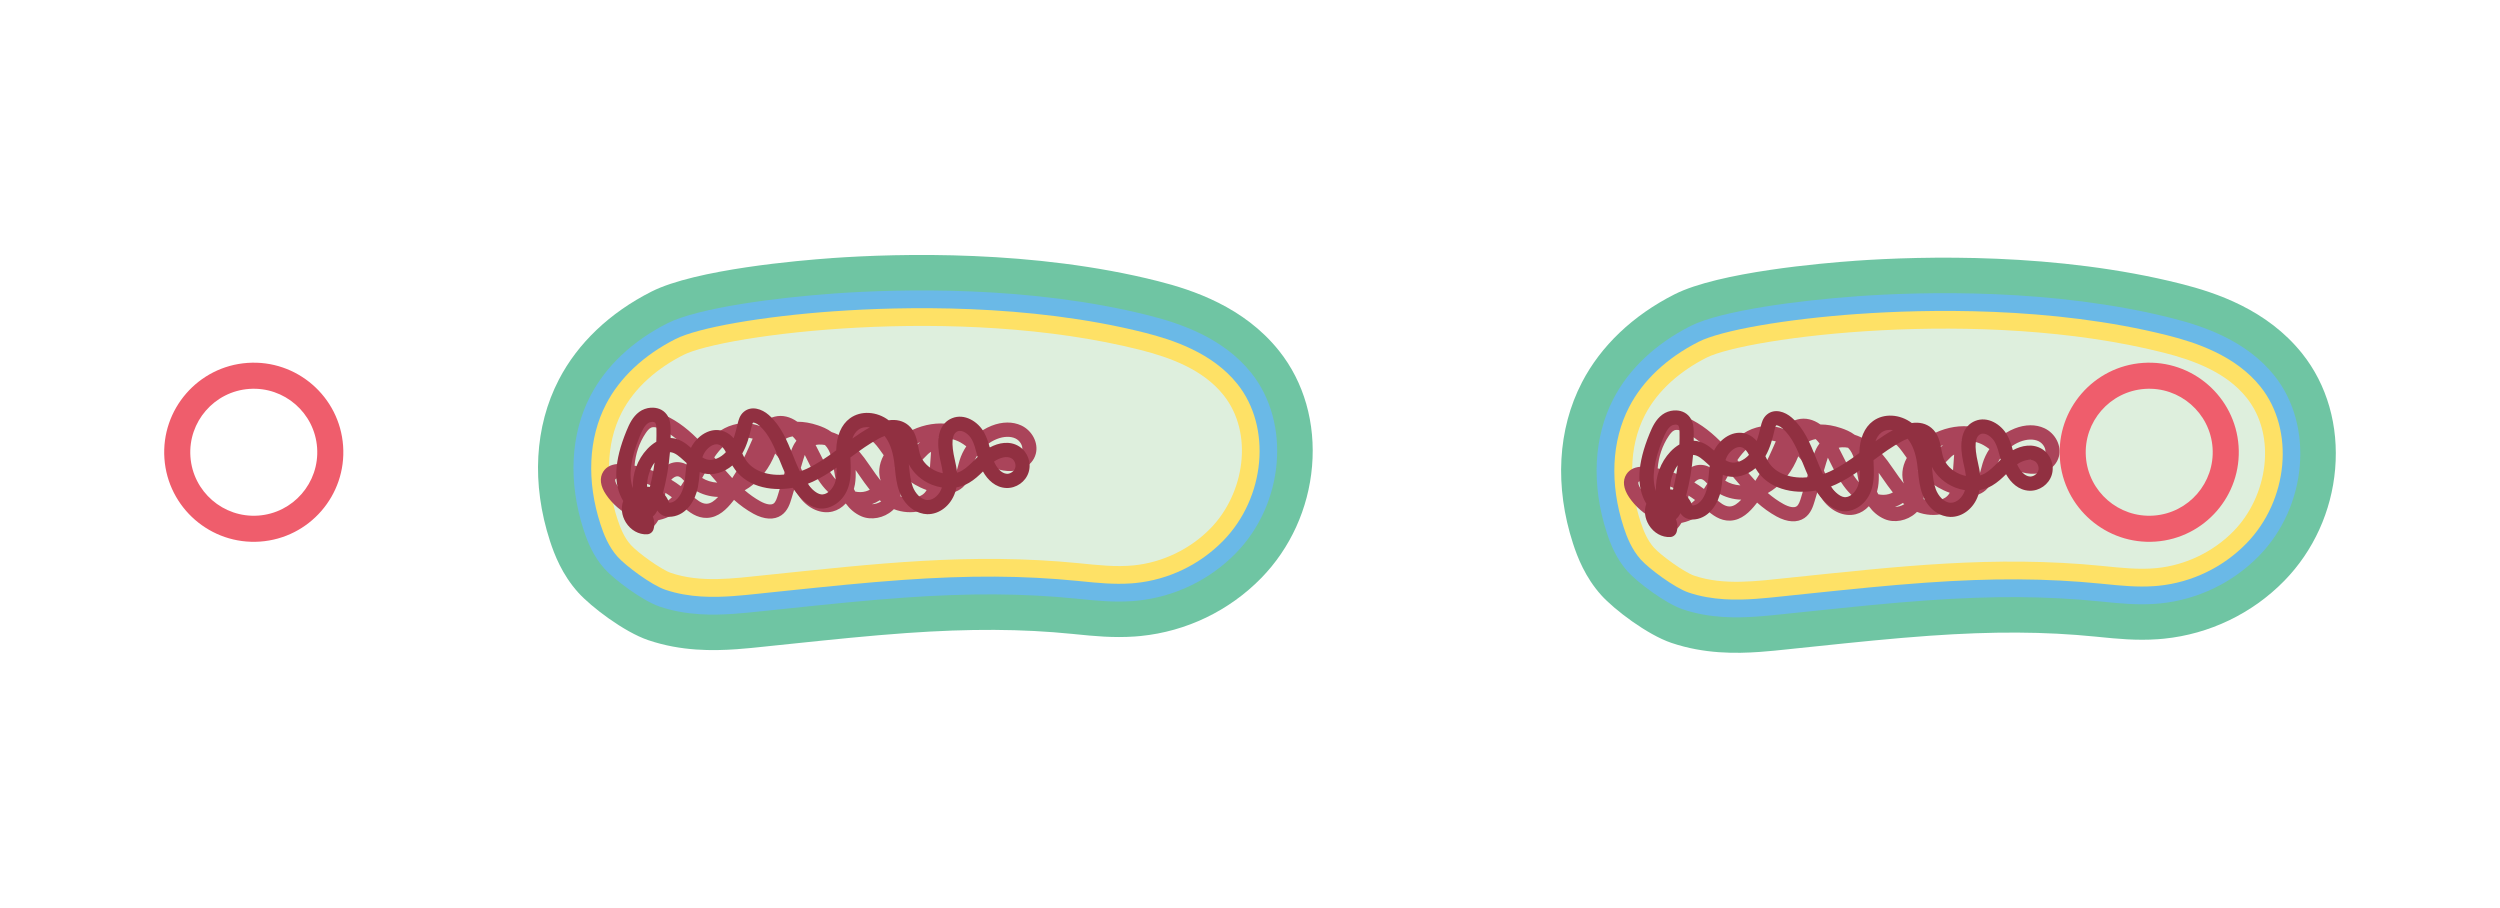 <?xml version="1.0" encoding="UTF-8"?><svg id="Layer_1" xmlns="http://www.w3.org/2000/svg" viewBox="0 0 822.89 298.81"><defs><style>.cls-1{fill:#aa445a;}.cls-2{fill:#913041;}.cls-3{fill:#deefdd;}.cls-4{fill:#6ab9e7;}.cls-5{fill:#ef5d6c;}.cls-6{fill:#fee166;}.cls-7{fill:#6fc5a3;}</style></defs><path class="cls-7" d="M273.66,84.96c22.64-1.6,66.7-2.73,107.43,7.56,11.61,2.93,28.38,8.5,39.91,22.94,8.23,10.3,12.08,23.8,10.87,38.02-1.19,13.92-7.14,26.98-16.73,36.79-10.55,10.79-24.64,17.56-39.65,19.07-.66,.07-1.32,.12-1.97,.17-7.08,.5-13.55-.16-19.26-.73l-1.2-.12c-16.81-1.68-33.68-1.77-54.69-.29-12.15,.86-24.46,2.14-37.49,3.5l-6.66,.69c-.79,.08-1.57,.16-2.35,.25-3.03,.32-6.11,.65-9.35,.88-7.84,.55-18.24,.71-29.12-2.97-8-2.71-18.85-10.98-23.1-15.71-5.29-5.89-7.83-12.5-9.28-16.96-6.11-18.8-5.07-37.65,2.93-53.08,6.23-12.02,16.77-22.04,30.47-28.98,14.57-7.38,49.03-10.3,59.25-11.02Z"/><path class="cls-4" d="M274.48,96.61c21.94-1.55,64.6-2.66,103.74,7.24,9.97,2.52,24.31,7.22,33.64,18.9,13.13,16.44,10.85,43.06-5.09,59.35-8.64,8.83-20.17,14.38-32.47,15.62-.54,.05-1.08,.1-1.62,.14-6.08,.43-11.77-.15-17.26-.7l-1.21-.12c-17.5-1.75-34.98-1.85-56.68-.32-12.36,.87-24.77,2.17-37.92,3.54l-6.62,.69c-.8,.08-1.61,.17-2.41,.25-2.88,.31-5.86,.62-8.9,.84-6.75,.48-15.64,.64-24.55-2.38-5.71-1.93-14.95-8.89-18.15-12.45-3.76-4.19-5.64-9.02-6.86-12.76-5.13-15.8-4.36-31.46,2.19-44.1,5.1-9.83,13.87-18.11,25.38-23.94,10.04-5.09,35.79-8.45,54.79-9.79Z"/><path class="cls-6" d="M274.89,102.44c21.59-1.52,63.54-2.63,101.9,7.07,9.15,2.31,22.28,6.58,30.51,16.89,11.35,14.21,9.24,37.37-4.7,51.62-7.69,7.86-17.94,12.79-28.87,13.89-.48,.05-.96,.09-1.45,.12-5.58,.39-11.01-.16-16.27-.69l-1.21-.12c-17.85-1.78-35.63-1.89-57.68-.33-12.45,.88-24.92,2.18-38.12,3.55l-6.61,.69c-.81,.08-1.62,.17-2.43,.26-2.83,.3-5.75,.61-8.69,.82-6.21,.44-14.35,.6-22.27-2.09-4.56-1.54-13-7.84-15.68-10.82-3.03-3.37-4.61-7.47-5.65-10.67-4.65-14.3-4-28.37,1.82-39.6,4.53-8.74,12.43-16.14,22.83-21.42,7.5-3.8,28.63-7.49,52.56-9.18Z"/><path class="cls-3" d="M375.36,115.18c10.24,2.59,20.78,6.61,27.37,14.87,10.03,12.56,6.93,32.4-4.31,43.89-6.67,6.82-15.79,11.21-25.28,12.16-5.91,.59-11.85-.1-17.76-.69-35.96-3.59-67.64,.19-103.59,3.91-10.31,1.07-21.1,2.59-30.92-.73-3.23-1.09-10.92-6.65-13.21-9.19-2.17-2.41-3.44-5.49-4.44-8.57-3.72-11.44-4.08-24.43,1.45-35.11,4.32-8.34,11.91-14.65,20.29-18.89,13.06-6.62,90.31-16.84,150.39-1.65Z"/><path class="cls-1" d="M214.64,135.94c1.71-.12,3.6,.37,5.72,1.48,4.54,2.37,8.21,5.8,11.57,9.5,2.39-3.26,5.3-5.93,9.38-7.08,2.92-.82,5.94-.67,8.92,.43,1.21-1.46,2.73-2.62,4.76-3.13,2.51-.62,5.09,0,7.45,1.68,2.1-.02,4.39,.37,6.78,1.18,1.34,.45,3.03,1.11,4.52,2.23,1.21,.37,2.4,.92,3.58,1.64,.58-1.48,1.49-2.63,2.71-3.45,3.06-2.06,6.96-1.11,9.47,.74,1.85,1.36,3.13,3.11,4.34,4.83,.26-.26,.54-.51,.83-.77,6.94-6.08,16.68-7.59,23.7-3.68,.98,.55,1.88,1.18,2.74,1.84,1.55-1.37,3.34-2.48,5.29-3.25,3.47-1.37,6.94-1.4,9.75-.09,3.62,1.68,5.72,5.78,4.79,9.32-.57,2.18-2.11,3.91-4.33,4.86-3,1.29-7.06,1.05-10.1-.61-1.85-1.01-3.41-2.31-4.9-3.63-.57,.92-1.02,1.91-1.34,2.94-.15,.48-.27,.97-.4,1.46-.53,2.06-1.14,4.39-3.06,6.09-1.75,1.55-4.23,2.19-7.22,1.89-.11,.3-.24,.6-.39,.89-1.19,2.39-3.39,4.13-6.2,4.9-2.8,.76-5.98,.53-8.78-.56-.14,.15-.29,.29-.45,.43-2.81,2.52-7.02,3.31-10.23,1.93-2.18-.94-3.85-2.44-5.13-4.2l-.04-.02c-1.2,1.3-2.67,2.22-4.3,2.63-3.73,.94-7.96-.86-10.77-4.59-.7-.93-1.29-1.91-1.81-2.91l-.95,3.19c-.49,1.63-1.22,4.1-3.36,5.56-2.37,1.61-5.63,1.43-9.18-.51-2.34-1.28-4.45-2.84-6.4-4.57-.13,.17-.26,.33-.39,.5-1.95,2.47-4.68,5.32-8.51,5.44-3.3,.1-5.88-1.89-7.99-3.76-2.09,2.15-4.6,3.79-7.81,4.46-.07,.02-.15,.03-.22,.05-.03,.05-.06,.09-.08,.14-.52,.85-1.91,3.12-4.29,2.85-1.59-.18-2.87-1.33-4.25-4.11-3.54-1.58-6.58-4.35-8.59-7.32-1.9-2.81-2.22-5.49-.9-7.55,1.09-1.71,2.99-2.56,5.63-2.54,.39-4.52,1.88-8.95,4.39-12.69,.83-1.24,2.02-2.76,3.85-3.54,.69-.3,1.41-.47,2.17-.52Zm14.67,15.04c-3.36-3.8-6.82-7.18-11.1-9.42-1.73-.9-3.03-1.17-3.89-.8-.7,.3-1.34,1.15-1.81,1.85-2.11,3.14-3.34,6.86-3.64,10.66,2.68,.53,5.31,1.35,7.82,2.45,.89-1.2,1.98-2.19,3.17-2.81,1.7-.9,3.51-1.04,5.22-.43,1.01,.37,1.82,.94,2.52,1.57,.57-1.03,1.14-2.05,1.73-3.06Zm18.45-6.6c-1.69-.47-3.44-.53-5.18-.04-3.14,.88-5.45,3.23-7.48,6.2,.38,.44,.75,.89,1.13,1.33,1.6,1.9,3.18,3.76,4.79,5.5,2.21-3.37,4.12-6.93,5.7-10.64,.32-.76,.66-1.56,1.04-2.36Zm14.39,.7c-.39-.51-.81-1-1.26-1.44-1.19,.2-2.34,.64-3.26,1.49,1,.99,1.94,2.08,2.78,3.24,.37-1.05,.87-2.16,1.63-3.15,.03-.04,.07-.09,.1-.13Zm28.73,4.77c-.22-.3-.43-.61-.65-.91-1.11-1.56-2.15-3.04-3.48-4.02-1.16-.86-2.99-1.37-4.09-.62-.79,.53-1.17,1.59-1.33,2.75,1.08,1.07,2.13,2.29,3.15,3.66,.78,1.05,1.54,2.14,2.26,3.19,1.04,1.51,2.06,2.99,3.15,4.33-.78-2.22-.74-5.24,.98-8.39Zm-19.33-3.37c-.66-.13-1.33-.19-2.02-.15-.37,.02-.73,.07-1.07,.15,.5,.95,.97,1.9,1.44,2.83,1.41,2.82,2.74,5.49,4.57,7.78,.2,.25,.4,.49,.62,.73-.1-.44-.19-.88-.27-1.31-.1-.57-.2-1.14-.3-1.72-.55-3.3-1.08-6.42-2.98-8.31Zm46.51,.43c-.63-.48-1.26-.91-1.93-1.29-1.93-1.08-4.47-1.64-7.21-1.51,.84,.37,1.49,1.03,1.9,1.92,.45,1.01,.38,2.01,.34,2.61l-.62,8.58c-.01,.17-.02,.34-.04,.52,1.08,.07,2.42-.04,3.26-.77,.86-.76,1.23-2.22,1.63-3.76,.14-.54,.29-1.11,.46-1.67,.51-1.65,1.27-3.22,2.22-4.64Zm-20.44,3.79l4.55-4.55c.22-.22,.45-.43,.71-.63-1.75,.75-3.48,1.81-5.09,3.22-.35,.31-.7,.65-1.03,1,.29,.33,.58,.65,.87,.96Zm35.29-.32c.68-.05,1.33-.19,1.88-.43,.91-.39,1.45-.96,1.65-1.75,.36-1.38-.67-3.16-2.24-3.9-1.62-.75-3.83-.68-6.06,.2-1.22,.48-2.37,1.16-3.4,1.99,1.33,1.17,2.62,2.25,4.05,3.04,1.2,.66,2.73,.95,4.12,.85Zm-74.31,3.97c-.89-1.8-2.07-3.53-3.44-5.06-.02,.05-.05,.11-.07,.16-.23,.53-.46,1.07-.7,1.59-2.11,4.52-5.41,8.17-9.27,10.34,1.61,1.38,3.31,2.61,5.17,3.63,1.88,1.03,3.49,1.31,4.31,.75,.71-.48,1.12-1.71,1.51-3.03l2.49-8.38Zm15.56,8.94c-1.3-1-2.43-2.14-3.34-3.28-2.14-2.68-3.65-5.69-5.1-8.61-.28-.56-.56-1.12-.83-1.66-.19,.51-.35,1.04-.5,1.57l-.8,2.68c.2,.46,.4,.92,.59,1.37,.87,2.05,1.69,3.99,2.9,5.6,1.33,1.76,3.74,3.42,5.89,2.87,.43-.11,.83-.3,1.19-.55Zm31.73-6.67l.57-7.89c-.32,.17-.68,.41-.99,.72l-4.38,4.38c1.56,1.18,3.17,2.12,4.8,2.78Zm-69.82,2.24c-1.16-1.31-2.29-2.65-3.41-3.97l-.12-.14c-.35,.63-.7,1.26-1.06,1.91-.12,.22-.25,.45-.37,.67,1.43,.89,3.16,1.42,4.96,1.54Zm-31.84-1.49c-1.11-.01-1.59,.23-1.69,.39-.15,.23-.05,1.09,.84,2.4,.51,.75,1.1,1.49,1.76,2.19-.46-1.62-.76-3.3-.91-4.99Zm20.97,.9c-.59-.63-1.16-1.19-1.72-1.4-.29-.1-.75-.2-1.45,.17-.38,.2-.76,.5-1.1,.87,1.09,.65,2.15,1.36,3.16,2.13,.38-.57,.74-1.16,1.11-1.76Zm-10.48,1.69c-1.84-.8-3.76-1.43-5.71-1.88,.18,1.34,.49,2.66,.92,3.93,.64,1.9,1.18,3.34,1.64,4.42,.64,.18,1.3,.3,1.97,.35,.27-1.02,.42-2.14,.58-3.29,.16-1.15,.32-2.34,.61-3.53Zm71.56,1.23c-1.2-1.49-2.29-3.07-3.37-4.62-.42-.61-.85-1.23-1.28-1.84,.07,1.53,.04,3.08-.22,4.67-.09,.53-.21,1.05-.35,1.55,.14,.29,.28,.57,.44,.85,1.15,.25,2.32,.26,3.47-.07,.45-.13,.89-.31,1.32-.53Zm8.04-7.17s-.03-.04-.05-.05c-.01,.05-.02,.09-.04,.14l.09-.09Zm-57.94,9.55c-2.72-.08-5.37-.83-7.6-2.19-.35,.57-.72,1.14-1.09,1.69,1.67,1.49,3.27,2.79,4.92,2.74,1.37-.04,2.66-1.05,3.77-2.24Zm-15.21,.11c-.7-.52-1.41-1-2.15-1.46-.11,.61-.2,1.25-.29,1.91-.07,.52-.14,1.03-.23,1.55,.96-.52,1.84-1.2,2.66-2Zm83.83-2.38c-2.72-.96-5.14-2.43-7.25-4.12l-2.09,2.09c.19,.38,.36,.79,.5,1.24,.3,.96,.37,1.93,.24,2.89,1.78,.59,3.76,.71,5.42,.26,1.04-.28,2.42-.92,3.18-2.36Zm-14.96,3.75c-.15-.13-.31-.26-.46-.39-.8,.51-1.67,.96-2.6,1.3,1.02,0,2.13-.32,3.05-.91Z"/><path class="cls-2" d="M214.26,134.21c1.94-.14,3.91,.51,5.17,2.19,1.15,1.54,1.28,3.33,1.31,4.88,.02,.96,.02,1.93,0,2.89,.03,0,.06,0,.09,0,2.76,.15,4.82,1.66,6.6,3.23,1.15-2.3,3.12-4.24,5.33-5.19,1.95-.84,3.94-.88,5.76-.13,1.23,.51,2.18,1.27,2.95,2.17,.54-1.5,.95-3.12,1.34-4.78,.26-1.11,.65-2.79,2.06-3.95,2.48-2.05,5.88-.94,8.16,1.06,4.05,3.57,6.03,8.48,7.95,13.23,.75,1.86,1.48,3.68,2.32,5.37,.78-.26,1.54-.55,2.27-.89,3.42-1.58,6.51-3.73,9.67-6.05,.13-4.82,1.69-8.46,4.51-10.54,3.58-2.64,8.87-2.32,12.77,.64,2.53-.36,4.73,.18,6.44,1.6,2.31,1.92,2.84,4.69,3.3,7.13,.16,.82,.31,1.6,.51,2.3,.74,2.53,2.87,4.71,5.7,5.84,.61,.24,1.23,.43,1.85,.55-.12-1.15-.35-2.26-.58-3.25-.71-3.01-2.86-12.16,3.63-14.85,4.08-1.69,8.59,1.09,10.59,4.76,.87,1.59,1.38,3.25,1.82,4.88,2.89-1.58,6.62-2.34,9.76-.3,2.74,1.78,4.02,5.33,3.04,8.45-.98,3.12-4.06,5.3-7.34,5.18-3.53-.13-6.14-2.63-7.69-5.44-1.36,1.34-2.8,2.69-4.58,3.73-1.27,.74-2.68,1.25-4.16,1.51-.11,.56-.25,1.11-.43,1.67-1.43,4.3-5.2,7.25-9.2,7.15-2.96-.07-7.13-2.05-9.15-7.43-.93-2.49-1.2-5.03-1.45-7.49-.09-.89-.18-1.74-.3-2.58-.5-3.54-1.55-6.31-3.12-8.24-.78,.29-1.44,.61-1.81,.81-3.29,1.74-6.29,3.94-9.44,6.27,.01,.35,.03,.7,.04,1.05,.11,2.61,.22,5.3-.51,8.02-1.46,5.45-6.15,8.19-9.83,7.68-1.81-.25-3.54-1.14-5.28-2.74-1.33-1.22-2.43-2.58-3.38-4.03-7.65,1.35-15.86-.61-19.76-7.14-.04-.07-.09-.15-.13-.22-2.64,2.23-6.33,3.6-10.03,2.42-.24-.08-.47-.16-.7-.26-.02,.21-.04,.43-.06,.64-.13,1.42-.27,2.89-.55,4.37-.8,4.08-3.52,9.06-8.57,9.68-1.43,.18-2.7-.11-3.67-.83-.48-.36-.84-.78-1.11-1.2-.29,.6-.76,1.38-1.49,1.97,.51,1.25,.68,2.64,.24,4.18-.27,.96-1.14,1.66-2.12,1.69-2.73,.15-5.42-1.36-7.01-3.94-1.37-2.23-1.67-4.82-.85-7.02-3.37-5.52-3.02-13.1,1.07-23.07,.94-2.29,2.04-4.66,4.2-6.26,1.08-.8,2.44-1.28,3.81-1.38Zm1.77,11.2c.05-1.34,.06-2.69,.04-4.04-.01-.6-.03-1.71-.38-2.17-.39-.51-1.68-.43-2.47,.15-1.19,.88-1.93,2.52-2.65,4.27-3.01,7.35-3.76,12.97-2.26,17.07-.22-4.72,1.5-9.45,4.76-12.91,.93-.99,1.93-1.78,2.96-2.38Zm42.57,10.78c-.7-1.52-1.33-3.08-1.95-4.62-1.79-4.44-3.49-8.64-6.7-11.48-.95-.84-1.89-1.06-2.08-.98-.21,.17-.42,1.08-.5,1.43-.72,3.07-1.51,6.06-3.04,8.72,.3,.64,.59,1.24,.92,1.78,2.53,4.23,7.95,5.7,13.36,5.15Zm27.72-15.53c-1.35-.2-2.71,0-3.79,.8-.95,.7-1.57,1.74-1.97,2.89,1.85-1.31,3.75-2.57,5.76-3.69Zm-47.39,8.17c-.61-1.15-1.27-2.04-2.19-2.42-.64-.26-1.35-.23-2.13,.1-1.35,.58-2.65,2-3.23,3.52-.07,.18-.13,.35-.19,.53,.43,.27,.86,.48,1.3,.62,2.24,.72,4.84-.59,6.44-2.36Zm82.86,1.57c-.09-.31-.17-.63-.25-.94-.46-1.74-.89-3.39-1.66-4.8-.98-1.79-3.15-3.33-4.7-2.68-1.88,.78-2.17,3.96-.88,9.47,.29,1.25,.58,2.65,.72,4.15,.57-.18,1.11-.41,1.62-.71,1.44-.84,2.71-2.09,4.05-3.41,.36-.36,.73-.72,1.1-1.08Zm-95.78,2.02c-.25-.23-.5-.45-.74-.67-1.65-1.51-3.08-2.82-4.68-2.91-.02,0-.05,0-.07,0-.36,4.54-1.13,9.04-2.3,13.45,.61,.56,1.12,1.22,1.5,1.97,.11,.21,.2,.42,.3,.64,.08,.18,.19,.42,.27,.57,.07,0,.18,0,.32-.01,2.39-.3,4.03-3.29,4.56-5.94,.24-1.24,.36-2.53,.49-3.9,.1-1.05,.19-2.12,.35-3.19Zm-12.1,7.86c.67-2.66,1.19-5.34,1.55-8.05-1.64,2.29-2.53,5.14-2.48,7.96,.31,.01,.62,.04,.93,.09Zm56.9,2.46c1.85-.13,3.59-2.2,4.15-4.28,.38-1.43,.45-2.95,.42-4.55-2.47,1.72-5.06,3.35-7.85,4.64-.57,.26-1.15,.51-1.75,.73,.53,.68,1.1,1.31,1.73,1.89,1.01,.92,1.93,1.45,2.76,1.56,.18,.02,.35,.03,.53,.02Zm60.87-6.79c1.07-.08,2.15-.89,2.47-1.91,.34-1.1-.16-2.5-1.12-3.12-1.58-1.02-4.02-.24-5.84,1.01,.84,2.01,2.43,3.95,4.25,4.02,.08,0,.16,0,.24,0Zm-21.66,4.51c-1.1-.18-2.19-.48-3.26-.9-3.38-1.34-6.1-3.79-7.62-6.75,.04,.35,.07,.7,.11,1.04,.24,2.27,.46,4.41,1.18,6.34,.78,2.08,2.64,4.34,4.88,4.4,2.16,.05,4.01-2,4.65-3.95,.02-.06,.04-.12,.06-.17Zm-89.67,5.08h0Z"/><path class="cls-7" d="M610.42,85.85c22.64-1.6,66.7-2.73,107.43,7.56,11.61,2.93,28.38,8.5,39.91,22.94,8.23,10.3,12.08,23.8,10.87,38.02-1.19,13.92-7.14,26.98-16.73,36.79-10.55,10.79-24.64,17.56-39.65,19.07-.66,.07-1.32,.12-1.97,.17-7.08,.5-13.55-.16-19.26-.73l-1.2-.12c-16.81-1.68-33.68-1.77-54.69-.29-12.15,.86-24.46,2.14-37.49,3.5l-6.66,.69c-.79,.08-1.57,.16-2.35,.25-3.03,.32-6.11,.65-9.35,.88-7.84,.55-18.24,.71-29.12-2.97-8-2.71-18.85-10.98-23.1-15.71-5.29-5.89-7.83-12.5-9.28-16.96-6.11-18.8-5.07-37.65,2.93-53.08,6.23-12.02,16.77-22.04,30.47-28.98,14.57-7.38,49.03-10.3,59.25-11.02Z"/><path class="cls-4" d="M611.25,97.51c21.94-1.55,64.6-2.66,103.74,7.24,9.97,2.52,24.31,7.22,33.64,18.9,13.13,16.44,10.85,43.06-5.09,59.35-8.64,8.83-20.17,14.38-32.47,15.62-.54,.05-1.08,.1-1.62,.14-6.08,.43-11.77-.15-17.26-.7l-1.21-.12c-17.5-1.75-34.98-1.85-56.68-.32-12.36,.87-24.77,2.17-37.92,3.54l-6.62,.69c-.8,.08-1.61,.17-2.41,.25-2.88,.31-5.86,.62-8.9,.84-6.75,.48-15.64,.64-24.55-2.38-5.71-1.93-14.95-8.89-18.15-12.45-3.76-4.19-5.64-9.02-6.86-12.76-5.13-15.8-4.36-31.46,2.19-44.1,5.1-9.83,13.87-18.11,25.38-23.94,10.04-5.09,35.79-8.45,54.79-9.79Z"/><path class="cls-6" d="M611.66,103.34c21.59-1.52,63.54-2.63,101.9,7.07,9.15,2.31,22.28,6.58,30.51,16.89,11.35,14.21,9.24,37.37-4.7,51.62-7.69,7.86-17.94,12.79-28.87,13.89-.48,.05-.96,.09-1.45,.12-5.58,.39-11.01-.16-16.27-.69l-1.21-.12c-17.85-1.78-35.63-1.89-57.68-.33-12.45,.88-24.92,2.18-38.12,3.55l-6.61,.69c-.81,.08-1.62,.17-2.43,.26-2.83,.3-5.75,.61-8.69,.82-6.21,.44-14.35,.6-22.27-2.09-4.56-1.54-13-7.84-15.68-10.82-3.03-3.37-4.61-7.47-5.65-10.67-4.65-14.3-4-28.37,1.82-39.6,4.53-8.74,12.43-16.14,22.83-21.42,7.5-3.8,28.63-7.49,52.56-9.18Z"/><path class="cls-3" d="M712.13,116.07c10.24,2.59,20.78,6.61,27.37,14.87,10.03,12.56,6.93,32.4-4.31,43.89-6.67,6.82-15.79,11.21-25.28,12.16-5.91,.59-11.85-.1-17.76-.69-35.96-3.59-67.64,.19-103.59,3.91-10.31,1.07-21.1,2.59-30.92-.73-3.23-1.09-10.92-6.65-13.21-9.19-2.17-2.41-3.44-5.49-4.44-8.57-3.72-11.44-4.08-24.43,1.45-35.11,4.32-8.34,11.91-14.65,20.29-18.89,13.06-6.62,90.31-16.84,150.39-1.65Z"/><path class="cls-1" d="M551.4,136.84c1.71-.12,3.6,.37,5.72,1.48,4.54,2.37,8.21,5.8,11.57,9.5,2.39-3.26,5.3-5.93,9.38-7.08,2.92-.82,5.94-.67,8.92,.43,1.21-1.46,2.73-2.62,4.76-3.13,2.51-.62,5.09,0,7.45,1.68,2.1-.02,4.39,.37,6.78,1.18,1.34,.45,3.03,1.11,4.52,2.23,1.21,.37,2.4,.92,3.58,1.64,.58-1.48,1.49-2.63,2.71-3.45,3.06-2.06,6.96-1.11,9.47,.74,1.85,1.36,3.13,3.11,4.34,4.83,.26-.26,.54-.51,.83-.77,6.94-6.08,16.68-7.59,23.7-3.68,.98,.55,1.88,1.18,2.74,1.84,1.55-1.37,3.34-2.48,5.29-3.25,3.47-1.37,6.94-1.4,9.75-.09,3.62,1.68,5.72,5.78,4.79,9.32-.57,2.18-2.11,3.91-4.33,4.86-3,1.29-7.06,1.05-10.1-.61-1.85-1.01-3.41-2.31-4.9-3.63-.57,.92-1.02,1.91-1.34,2.94-.15,.48-.27,.97-.4,1.46-.53,2.06-1.14,4.39-3.06,6.09-1.75,1.55-4.23,2.19-7.22,1.89-.11,.3-.24,.6-.39,.89-1.19,2.39-3.39,4.13-6.2,4.9-2.8,.76-5.98,.53-8.78-.56-.14,.15-.29,.29-.45,.43-2.81,2.52-7.02,3.31-10.23,1.93-2.18-.94-3.85-2.44-5.13-4.2l-.04-.02c-1.2,1.3-2.67,2.22-4.3,2.63-3.73,.94-7.96-.86-10.77-4.59-.7-.93-1.29-1.91-1.81-2.91l-.95,3.19c-.49,1.63-1.22,4.1-3.36,5.56-2.37,1.61-5.63,1.43-9.18-.51-2.34-1.28-4.45-2.84-6.4-4.57-.13,.17-.26,.33-.39,.5-1.95,2.47-4.68,5.32-8.51,5.44-3.3,.1-5.88-1.89-7.99-3.76-2.09,2.15-4.6,3.79-7.81,4.46-.07,.02-.15,.03-.22,.05-.03,.05-.06,.09-.08,.14-.52,.85-1.91,3.12-4.29,2.85-1.59-.18-2.87-1.33-4.25-4.11-3.54-1.58-6.58-4.35-8.59-7.32-1.9-2.81-2.22-5.49-.9-7.55,1.09-1.71,2.99-2.56,5.63-2.54,.39-4.52,1.88-8.95,4.39-12.69,.83-1.24,2.02-2.76,3.85-3.54,.69-.3,1.41-.47,2.17-.52Zm14.67,15.04c-3.36-3.8-6.82-7.18-11.1-9.42-1.73-.9-3.03-1.17-3.89-.8-.7,.3-1.34,1.15-1.81,1.85-2.11,3.14-3.34,6.86-3.64,10.66,2.68,.53,5.31,1.35,7.82,2.45,.89-1.2,1.98-2.19,3.17-2.81,1.7-.9,3.51-1.04,5.22-.43,1.01,.37,1.82,.94,2.52,1.57,.57-1.03,1.14-2.05,1.73-3.06Zm18.45-6.6c-1.69-.47-3.44-.53-5.18-.04-3.14,.88-5.45,3.23-7.48,6.2,.38,.44,.75,.89,1.13,1.33,1.6,1.9,3.18,3.76,4.79,5.5,2.21-3.37,4.12-6.93,5.7-10.64,.32-.76,.66-1.56,1.04-2.36Zm14.39,.7c-.39-.51-.81-1-1.26-1.44-1.19,.2-2.34,.64-3.26,1.49,1,.99,1.94,2.08,2.78,3.24,.37-1.05,.87-2.16,1.63-3.15,.03-.04,.07-.09,.1-.13Zm28.73,4.77c-.22-.3-.43-.61-.65-.91-1.11-1.56-2.15-3.04-3.48-4.02-1.16-.86-2.99-1.37-4.09-.62-.79,.53-1.17,1.59-1.33,2.75,1.08,1.07,2.13,2.29,3.15,3.66,.78,1.05,1.54,2.14,2.26,3.19,1.04,1.51,2.06,2.99,3.15,4.33-.78-2.22-.74-5.24,.98-8.39Zm-19.33-3.37c-.66-.13-1.33-.19-2.02-.15-.37,.02-.73,.07-1.07,.15,.5,.95,.97,1.9,1.44,2.83,1.41,2.82,2.74,5.49,4.57,7.78,.2,.25,.4,.49,.62,.73-.1-.44-.19-.88-.27-1.31-.1-.57-.2-1.14-.3-1.72-.55-3.3-1.08-6.42-2.98-8.31Zm46.51,.43c-.63-.48-1.26-.91-1.93-1.29-1.93-1.08-4.47-1.64-7.21-1.51,.84,.37,1.49,1.03,1.9,1.92,.45,1.01,.38,2.01,.34,2.61l-.62,8.58c-.01,.17-.02,.34-.04,.52,1.08,.07,2.42-.04,3.26-.77,.86-.76,1.23-2.22,1.63-3.76,.14-.54,.29-1.11,.46-1.67,.51-1.65,1.27-3.22,2.22-4.64Zm-20.44,3.79l4.55-4.55c.22-.22,.45-.43,.71-.63-1.75,.75-3.48,1.81-5.09,3.22-.35,.31-.7,.65-1.03,1,.29,.33,.58,.65,.87,.96Zm35.29-.32c.68-.05,1.33-.19,1.88-.43,.91-.39,1.45-.96,1.65-1.75,.36-1.38-.67-3.16-2.24-3.9-1.62-.75-3.83-.68-6.06,.2-1.22,.48-2.37,1.16-3.4,1.99,1.33,1.17,2.62,2.25,4.05,3.04,1.2,.66,2.73,.95,4.12,.85Zm-74.31,3.97c-.89-1.8-2.07-3.53-3.44-5.06-.02,.05-.05,.11-.07,.16-.23,.53-.46,1.07-.7,1.59-2.11,4.52-5.41,8.17-9.27,10.34,1.61,1.38,3.31,2.61,5.17,3.63,1.88,1.03,3.49,1.31,4.31,.75,.71-.48,1.12-1.71,1.51-3.03l2.49-8.38Zm15.56,8.94c-1.3-1-2.43-2.14-3.34-3.28-2.14-2.68-3.65-5.69-5.1-8.61-.28-.56-.56-1.12-.83-1.66-.19,.51-.35,1.04-.5,1.57l-.8,2.68c.2,.46,.4,.92,.59,1.37,.87,2.05,1.69,3.99,2.9,5.6,1.33,1.76,3.74,3.42,5.89,2.87,.43-.11,.83-.3,1.19-.55Zm31.73-6.67l.57-7.89c-.32,.17-.68,.41-.99,.72l-4.38,4.38c1.56,1.18,3.17,2.12,4.8,2.78Zm-69.82,2.24c-1.16-1.31-2.29-2.65-3.41-3.97l-.12-.14c-.35,.63-.7,1.26-1.06,1.91-.12,.22-.25,.45-.37,.67,1.43,.89,3.16,1.42,4.96,1.54Zm-31.84-1.49c-1.11-.01-1.59,.23-1.69,.39-.15,.23-.05,1.09,.84,2.4,.51,.75,1.1,1.49,1.76,2.19-.46-1.62-.76-3.3-.91-4.99Zm20.97,.9c-.59-.63-1.16-1.19-1.72-1.4-.29-.1-.75-.2-1.45,.17-.38,.2-.76,.5-1.1,.87,1.09,.65,2.15,1.36,3.16,2.13,.38-.57,.74-1.16,1.11-1.76Zm-10.48,1.69c-1.84-.8-3.76-1.43-5.71-1.88,.18,1.34,.49,2.66,.92,3.93,.64,1.9,1.18,3.34,1.64,4.42,.64,.18,1.3,.3,1.97,.35,.27-1.02,.42-2.14,.58-3.29,.16-1.15,.32-2.34,.61-3.53Zm71.56,1.23c-1.2-1.49-2.29-3.07-3.37-4.62-.42-.61-.85-1.23-1.28-1.84,.07,1.53,.04,3.08-.22,4.67-.09,.53-.21,1.05-.35,1.55,.14,.29,.28,.57,.44,.85,1.15,.25,2.32,.26,3.47-.07,.45-.13,.89-.31,1.32-.53Zm8.04-7.17s-.03-.04-.05-.05c-.01,.05-.02,.09-.04,.14l.09-.09Zm-57.94,9.55c-2.72-.08-5.37-.83-7.6-2.19-.35,.57-.72,1.14-1.09,1.69,1.67,1.49,3.27,2.79,4.92,2.74,1.37-.04,2.66-1.05,3.77-2.24Zm-15.21,.11c-.7-.52-1.41-1-2.15-1.46-.11,.61-.2,1.25-.29,1.91-.07,.52-.14,1.03-.23,1.55,.96-.52,1.84-1.2,2.66-2Zm83.83-2.38c-2.72-.96-5.14-2.43-7.25-4.12l-2.09,2.09c.19,.38,.36,.79,.5,1.24,.3,.96,.37,1.93,.24,2.89,1.78,.59,3.76,.71,5.42,.26,1.04-.28,2.42-.92,3.18-2.36Zm-14.96,3.75c-.15-.13-.31-.26-.46-.39-.8,.51-1.67,.96-2.6,1.3,1.02,0,2.13-.32,3.05-.91Z"/><path class="cls-2" d="M551.02,135.11c1.94-.14,3.91,.51,5.17,2.19,1.15,1.54,1.28,3.33,1.31,4.88,.02,.96,.02,1.93,0,2.89,.03,0,.06,0,.09,0,2.76,.15,4.82,1.66,6.6,3.23,1.15-2.3,3.12-4.24,5.33-5.19,1.95-.84,3.94-.88,5.76-.13,1.23,.51,2.18,1.27,2.95,2.17,.54-1.5,.95-3.12,1.34-4.78,.26-1.11,.65-2.79,2.06-3.95,2.48-2.05,5.88-.94,8.16,1.06,4.05,3.57,6.03,8.48,7.95,13.23,.75,1.86,1.48,3.68,2.32,5.37,.78-.26,1.54-.55,2.27-.89,3.42-1.58,6.51-3.73,9.67-6.05,.13-4.82,1.69-8.46,4.51-10.54,3.58-2.64,8.87-2.32,12.77,.64,2.53-.36,4.73,.18,6.44,1.6,2.31,1.92,2.84,4.69,3.3,7.13,.16,.82,.31,1.6,.51,2.3,.74,2.53,2.87,4.71,5.7,5.84,.61,.24,1.23,.43,1.85,.55-.12-1.15-.35-2.26-.58-3.25-.71-3.01-2.86-12.16,3.63-14.85,4.08-1.69,8.59,1.09,10.59,4.76,.87,1.59,1.38,3.25,1.82,4.88,2.89-1.58,6.62-2.34,9.76-.3,2.74,1.78,4.02,5.33,3.04,8.45-.98,3.12-4.06,5.3-7.34,5.18-3.53-.13-6.14-2.63-7.69-5.44-1.36,1.34-2.8,2.69-4.58,3.73-1.27,.74-2.68,1.25-4.16,1.51-.11,.56-.25,1.11-.43,1.67-1.43,4.3-5.2,7.25-9.2,7.15-2.96-.07-7.13-2.05-9.15-7.43-.93-2.49-1.2-5.03-1.45-7.49-.09-.89-.18-1.74-.3-2.58-.5-3.54-1.55-6.31-3.12-8.24-.78,.29-1.44,.61-1.81,.81-3.29,1.74-6.29,3.94-9.44,6.27,.01,.35,.03,.7,.04,1.05,.11,2.61,.22,5.3-.51,8.02-1.46,5.45-6.15,8.19-9.83,7.68-1.81-.25-3.54-1.14-5.28-2.74-1.33-1.22-2.43-2.58-3.38-4.03-7.65,1.35-15.86-.61-19.76-7.14-.04-.07-.09-.15-.13-.22-2.64,2.23-6.33,3.6-10.03,2.42-.24-.08-.47-.16-.7-.26-.02,.21-.04,.43-.06,.64-.13,1.42-.27,2.89-.55,4.37-.8,4.08-3.52,9.06-8.57,9.68-1.43,.18-2.7-.11-3.67-.83-.48-.36-.84-.78-1.11-1.2-.29,.6-.76,1.38-1.49,1.97,.51,1.25,.68,2.64,.24,4.18-.27,.96-1.14,1.66-2.12,1.69-2.73,.15-5.42-1.36-7.01-3.94-1.37-2.23-1.67-4.82-.85-7.02-3.37-5.52-3.02-13.1,1.07-23.07,.94-2.29,2.04-4.66,4.2-6.26,1.08-.8,2.44-1.28,3.81-1.38Zm1.77,11.2c.05-1.34,.06-2.69,.04-4.04-.01-.6-.03-1.71-.38-2.17-.39-.51-1.68-.43-2.47,.15-1.19,.88-1.93,2.52-2.65,4.27-3.01,7.35-3.76,12.97-2.26,17.07-.22-4.72,1.5-9.45,4.76-12.91,.93-.99,1.93-1.78,2.96-2.38Zm42.57,10.78c-.7-1.52-1.33-3.08-1.95-4.62-1.79-4.44-3.49-8.64-6.7-11.48-.95-.84-1.89-1.06-2.08-.98-.21,.17-.42,1.08-.5,1.43-.72,3.07-1.51,6.06-3.04,8.72,.3,.64,.59,1.24,.92,1.78,2.53,4.23,7.95,5.7,13.36,5.15Zm27.72-15.53c-1.35-.2-2.71,0-3.79,.8-.95,.7-1.57,1.74-1.97,2.89,1.85-1.31,3.75-2.57,5.76-3.69Zm-47.39,8.17c-.61-1.15-1.27-2.04-2.19-2.42-.64-.26-1.35-.23-2.13,.1-1.35,.58-2.65,2-3.23,3.52-.07,.18-.13,.35-.19,.53,.43,.27,.86,.48,1.3,.62,2.24,.72,4.84-.59,6.44-2.36Zm82.86,1.57c-.09-.31-.17-.63-.25-.94-.46-1.74-.89-3.39-1.66-4.8-.98-1.79-3.15-3.33-4.7-2.68-1.88,.78-2.17,3.96-.88,9.47,.29,1.25,.58,2.65,.72,4.15,.57-.18,1.11-.41,1.62-.71,1.44-.84,2.71-2.09,4.05-3.41,.36-.36,.73-.72,1.1-1.08Zm-95.78,2.02c-.25-.23-.5-.45-.74-.67-1.65-1.51-3.08-2.82-4.68-2.91-.02,0-.05,0-.07,0-.36,4.54-1.13,9.04-2.3,13.45,.61,.56,1.12,1.22,1.5,1.97,.11,.21,.2,.42,.3,.64,.08,.18,.19,.42,.27,.57,.07,0,.18,0,.32-.01,2.39-.3,4.03-3.29,4.56-5.94,.24-1.24,.36-2.53,.49-3.9,.1-1.05,.19-2.12,.35-3.19Zm-12.1,7.86c.67-2.66,1.19-5.34,1.55-8.05-1.64,2.29-2.53,5.14-2.48,7.96,.31,.01,.62,.04,.93,.09Zm56.9,2.46c1.85-.13,3.59-2.2,4.15-4.28,.38-1.43,.45-2.95,.42-4.55-2.47,1.72-5.06,3.35-7.85,4.64-.57,.26-1.15,.51-1.75,.73,.53,.68,1.1,1.31,1.73,1.89,1.01,.92,1.93,1.45,2.76,1.56,.18,.02,.35,.03,.53,.02Zm60.87-6.79c1.07-.08,2.15-.89,2.47-1.91,.34-1.1-.16-2.5-1.12-3.12-1.58-1.02-4.02-.24-5.84,1.01,.84,2.01,2.43,3.95,4.25,4.02,.08,0,.16,0,.24,0Zm-21.66,4.51c-1.1-.18-2.19-.48-3.26-.9-3.38-1.34-6.1-3.79-7.62-6.75,.04,.35,.07,.7,.11,1.04,.24,2.27,.46,4.41,1.18,6.34,.78,2.08,2.64,4.34,4.88,4.4,2.16,.05,4.01-2,4.65-3.95,.02-.06,.04-.12,.06-.17Zm-89.67,5.08h0Z"/><path class="cls-5" d="M81.46,119.45c16.22-1.14,30.34,11.12,31.48,27.34,1.14,16.22-11.12,30.34-27.34,31.48-16.22,1.14-30.34-11.12-31.48-27.34-1.14-16.22,11.12-30.34,27.34-31.48Zm3.54,50.26c11.5-.81,20.19-10.82,19.38-22.32-.81-11.5-10.82-20.19-22.32-19.38-11.5,.81-20.19,10.82-19.38,22.32,.81,11.5,10.82,20.19,22.32,19.38Z"/><path class="cls-5" d="M705.36,119.45c16.22-1.14,30.34,11.12,31.48,27.34,1.14,16.22-11.12,30.34-27.34,31.48-16.22,1.14-30.34-11.12-31.48-27.34-1.14-16.22,11.12-30.34,27.34-31.48Zm3.54,50.26c11.5-.81,20.19-10.82,19.38-22.32-.81-11.5-10.82-20.19-22.32-19.38-11.5,.81-20.19,10.82-19.38,22.32,.81,11.5,10.82,20.19,22.32,19.38Z"/></svg>